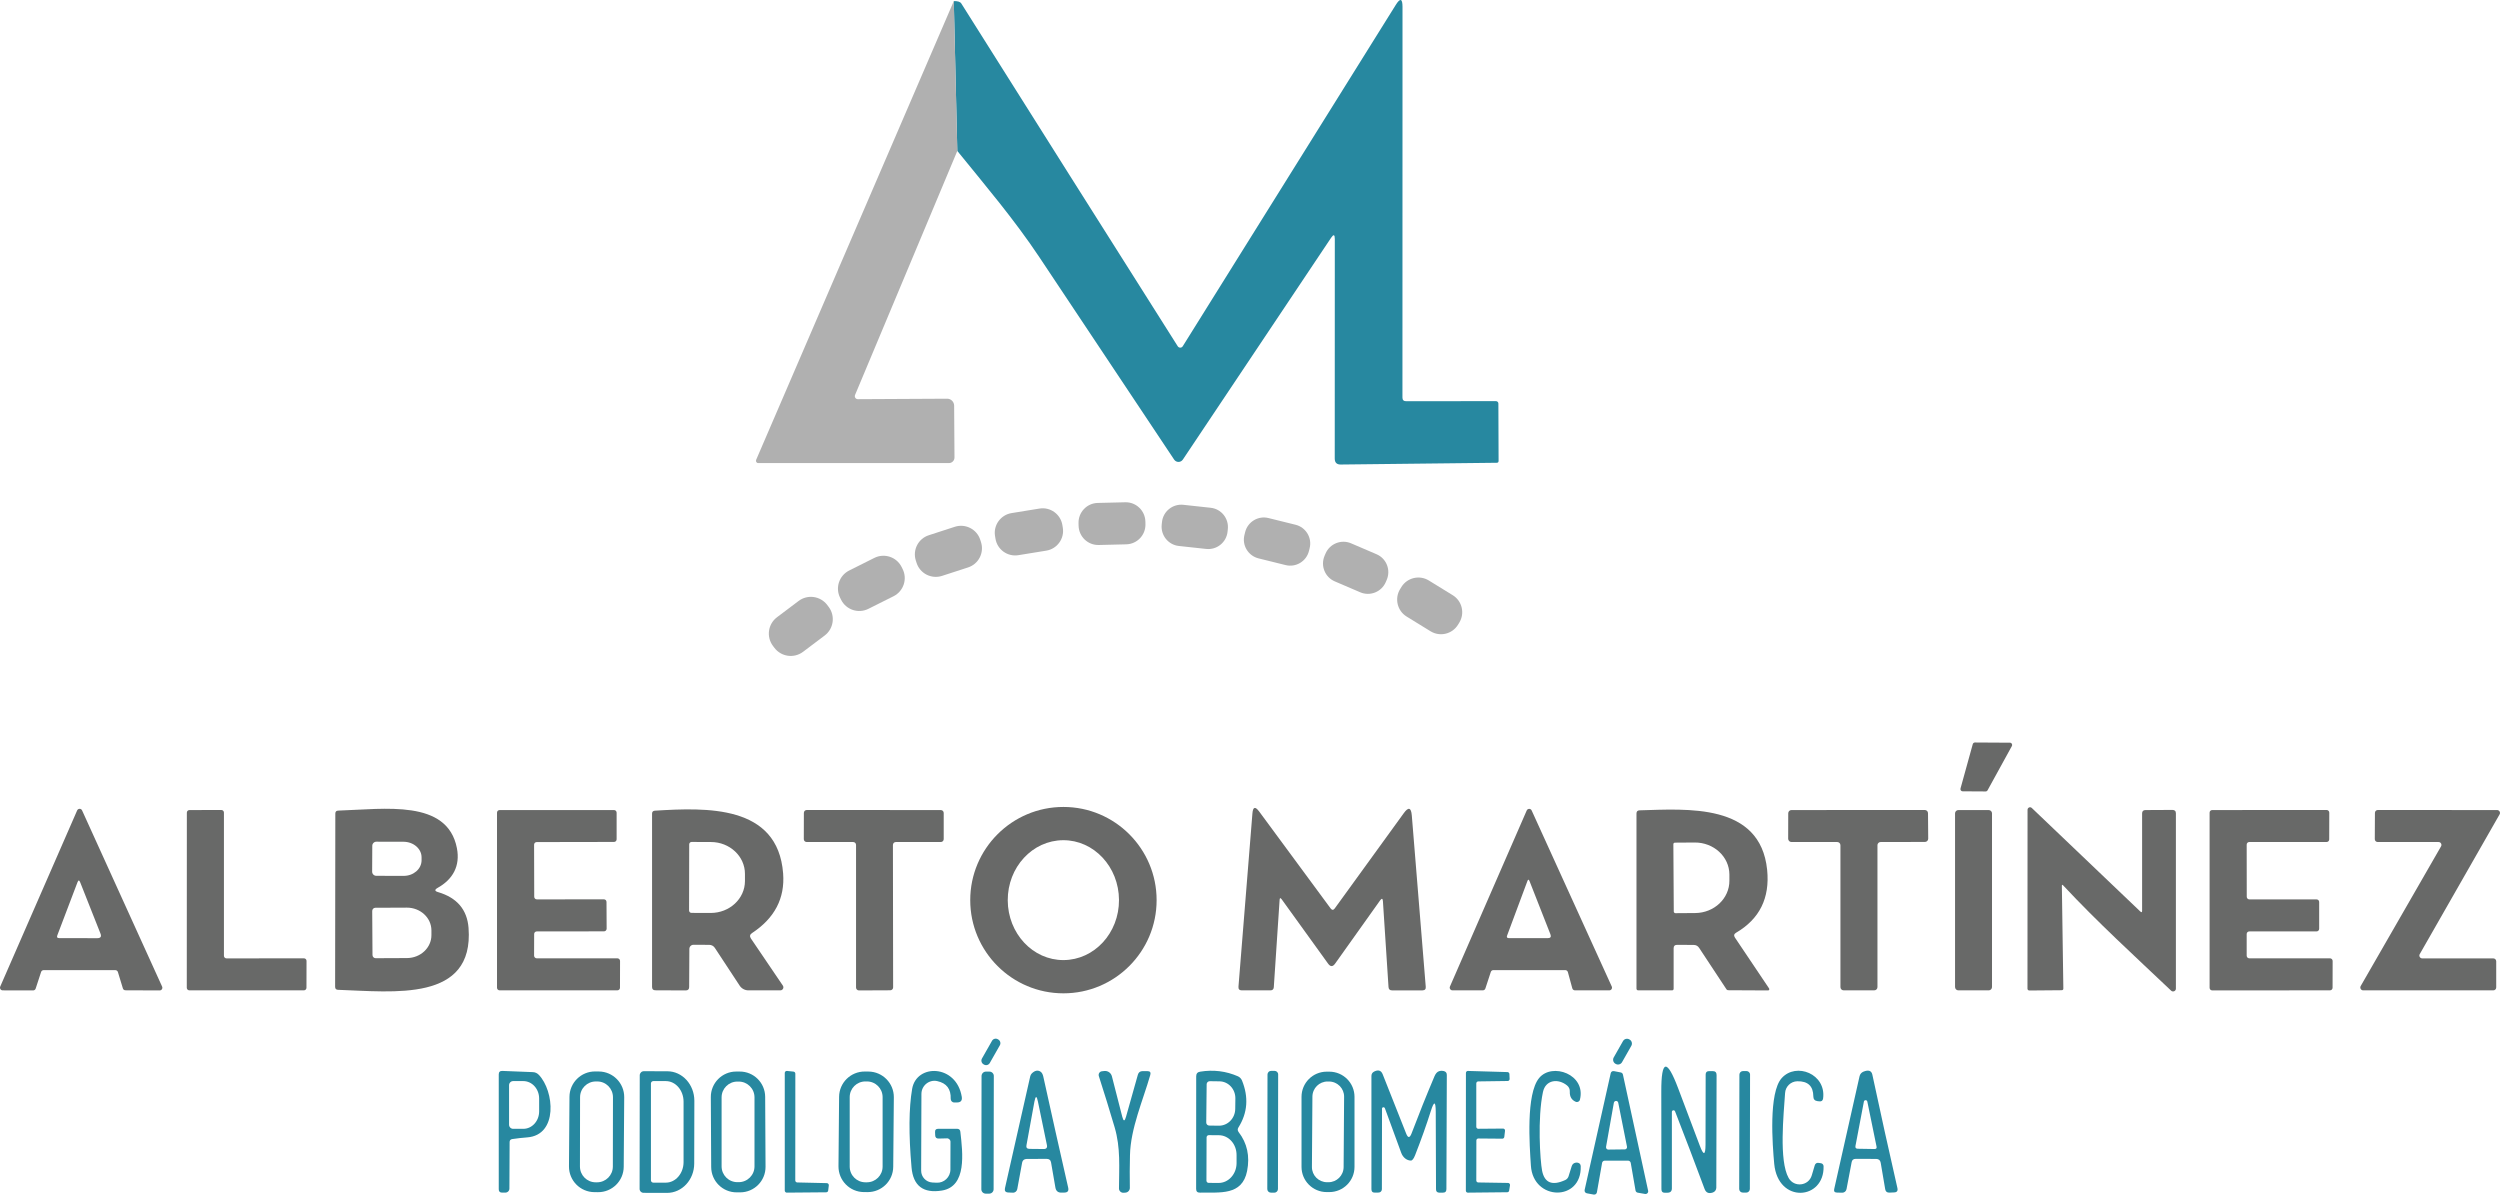 <?xml version="1.0" encoding="UTF-8"?>
<svg id="b" data-name="Capa 2" xmlns="http://www.w3.org/2000/svg" width="1836.35" height="877.5" viewBox="0 0 1836.35 877.5">
  <g id="c" data-name="Capa 1">
    <g>
      <path d="m703.18,110.85l-2.58-110.05c2.87-.05,4.7.5,5.5,1.73,53.04,84.24,106.04,168.14,158.98,251.79.89,1.39,2.87,1.39,3.71,0L1025.2,3.68c3.32-5.35,5-4.85,5,1.44l-.05,286.91c0,1.78.89,2.67,2.67,2.67l66.02-.05c.99,0,1.78.79,1.78,1.78l.15,42.1c0,.94-.45,1.39-1.34,1.39l-114.6,1.29c-2.92.05-4.41-1.44-4.41-4.36l.05-161.36c0-3.27-.89-3.57-2.72-.84l-108.91,162.94c-1.54,2.28-4.85,2.28-6.39,0-32.69-49.18-65.72-98.76-99.1-148.83-18.28-27.44-39.37-52.25-60.17-77.9h0Z" fill="#2788a0"/>
      <path d="m700.61.8l2.58,110.05-75.13,179.29c-.59,1.44.45,3.07,2.03,3.07l65.67-.35c2.77,0,5.05,2.28,5.1,5.05l.25,38.14c0,2.28-1.83,4.11-4.06,4.11h-140.11c-1.19,0-1.98-1.24-1.54-2.33L700.61.8h0Z" fill="#b0b0b0"/>
      <path d="m841.38,385.02c.18,7.98-6.11,14.62-14.1,14.81l-20.2.49c-8.01.2-14.59-6.14-14.81-14.1l-.05-1.98c-.18-7.98,6.11-14.62,14.1-14.81l20.2-.49c8.01-.2,14.59,6.14,14.81,14.1l.05,1.98h0Z" fill="#b0b0b0"/>
      <path d="m901.68,390.62c-.84,7.78-7.87,13.43-15.67,12.6l-20.09-2.18c-7.83-.85-13.42-7.88-12.6-15.67l.21-1.97c.84-7.78,7.87-13.43,15.67-12.6l20.09,2.18c7.83.85,13.42,7.88,12.6,15.67l-.21,1.97h0Z" fill="#b0b0b0"/>
      <path d="m780.68,387.65c1.3,7.98-4.14,15.51-12.13,16.82l-20.53,3.33c-7.98,1.31-15.51-4.14-16.81-12.13l-.32-1.96c-1.3-7.98,4.14-15.51,12.13-16.82l20.53-3.33c7.98-1.31,15.51,4.14,16.81,12.13l.32,1.96h0Z" fill="#b0b0b0"/>
      <path d="m961.48,404.73c-1.9,7.59-9.57,12.24-17.15,10.35l-19.9-4.93c-7.58-1.89-12.24-9.57-10.35-17.15l.52-2.12c1.9-7.59,9.57-12.24,17.15-10.35l19.9,4.93c7.58,1.89,12.24,9.57,10.35,17.15l-.52,2.12h0Z" fill="#b0b0b0"/>
      <path d="m720.57,398.15c2.53,7.78-1.73,16.15-9.51,18.66l-19.12,6.21c-7.77,2.51-16.14-1.74-18.66-9.51l-.55-1.7c-2.53-7.78,1.73-16.15,9.51-18.66l19.12-6.21c7.77-2.52,16.14,1.74,18.66,9.51l.55,1.7h0Z" fill="#b0b0b0"/>
      <path d="m1017.92,427.53c-3.12,7.27-11.54,10.64-18.79,7.52l-18.66-8c-7.26-3.09-10.63-11.51-7.52-18.79l.7-1.64c3.12-7.27,11.54-10.64,18.79-7.52l18.66,8c7.26,3.09,10.63,11.51,7.52,18.79l-.7,1.64h0Z" fill="#b0b0b0"/>
      <path d="m663,417.96c3.68,7.34.71,16.3-6.65,20l-18.51,9.27c-7.36,3.67-16.32.7-20-6.65l-.75-1.51c-3.68-7.34-.71-16.3,6.65-20l18.51-9.27c7.36-3.67,16.32-.7,20,6.65l.75,1.51h0Z" fill="#b0b0b0"/>
      <path d="m1070.96,458.89c-4.25,6.91-13.27,9.04-20.17,4.8l-17.55-10.8c-6.9-4.23-9.03-13.3-4.8-20.17l.93-1.52c4.25-6.91,13.27-9.04,20.17-4.8l17.55,10.8c6.9,4.23,9.03,13.3,4.8,20.17l-.93,1.52h0Z" fill="#b0b0b0"/>
      <path d="m608.7,445.8c4.99,6.63,3.65,16.04-2.95,21.02l-15.9,11.98c-6.62,4.99-16.03,3.65-21.02-2.95l-1.07-1.42c-4.99-6.63-3.65-16.04,2.95-21.02l15.9-11.98c6.62-4.99,16.03-3.65,21.02,2.95l1.07,1.42h0Z" fill="#b0b0b0"/>
      <path d="m1477.82,547.97l-17.88,32.54c-.25.5-.84.84-1.44.84l-16.89-.1c-1.09,0-1.83-1.04-1.54-2.08l9.01-32.59c.2-.69.84-1.19,1.58-1.19l25.75.15c1.24,0,1.98,1.34,1.39,2.43h0Z" fill="#686968"/>
      <path d="m849.58,661.19c0,37.79-30.66,68.45-68.45,68.45s-68.45-30.66-68.45-68.45,30.66-68.45,68.45-68.45,68.45,30.66,68.45,68.45m-68.34,44.03c22.58-.1,40.8-19.86,40.71-44.17-.1-24.32-18.42-43.99-41.01-43.89-22.58.1-40.8,19.86-40.71,44.17.1,24.32,18.42,43.99,41.01,43.89h0Z" fill="#686968"/>
      <path d="m939.92,661.04l-4.26,64.09c-.1,1.54-.94,2.33-2.48,2.33h-21.05c-1.73,0-2.58-.89-2.43-2.67l10.25-127.28c.4-4.9,2.03-5.35,4.95-1.44l52.5,71.22c1.04,1.34,2.03,1.34,3.02,0l50.71-69.98c3.42-4.75,5.4-4.21,5.89,1.63l10.25,125.95c.15,1.68-.64,2.53-2.38,2.58h-22.34c-1.63.05-2.53-.79-2.63-2.43l-4.11-63.05c-.15-2.13-.84-2.33-2.08-.59l-33.03,46.41c-1.73,2.43-3.42,2.43-5.15.05l-34.07-47.25c-.94-1.29-1.44-1.14-1.58.45h0Z" fill="#686968"/>
      <path d="m1514.52,650.74l1.09,75.28c.05.89-.4,1.34-1.34,1.34l-23.67.2c-.74,0-1.34-.59-1.34-1.29l.05-131.44c0-1.63,1.93-2.48,3.12-1.34l79.74,76.07c.84.79,1.29.59,1.29-.54v-71.52c0-1.63.84-2.48,2.48-2.48l19.81-.1c1.68,0,2.53.84,2.53,2.53v128.77c0,1.78-2.18,2.72-3.47,1.49-27.09-25.7-53.98-50.17-79.34-77.36-.64-.69-.99-.54-.94.4h0Z" fill="#686968"/>
      <path d="m84.65,712.6h-52.6c-.84,0-1.63.54-1.88,1.39l-3.96,12.13c-.25.84-1.04,1.39-1.88,1.39l-22.34-.05c-1.44,0-2.38-1.44-1.83-2.77l56.51-129.41c.69-1.54,2.92-1.58,3.62,0l58.79,129.41c.59,1.34-.35,2.82-1.78,2.82l-25.16-.1c-.84,0-1.63-.54-1.88-1.39l-3.66-12.03c-.25-.84-1.04-1.39-1.93-1.39m-27.78-64.48l-14.81,38.98c-.5,1.34-.05,1.98,1.39,1.98l27.93.05c2.53,0,3.32-1.14,2.38-3.47l-14.86-37.54c-.69-1.78-1.39-1.78-2.03,0h0Z" fill="#686968"/>
      <path d="m166.37,703.98l56.91-.05c1.04,0,1.88.84,1.88,1.88l-.05,19.76c0,1.04-.84,1.88-1.88,1.88h-84.15c-1.04,0-1.88-.84-1.88-1.88l.05-128.67c0-1.04.84-1.88,1.88-1.88l23.48-.05c1.04,0,1.88.84,1.88,1.88v105.24c0,1.04.84,1.88,1.88,1.88h0Z" fill="#686968"/>
      <path d="m321.78,655.29c13.92,4.11,21.35,12.88,22.39,26.3,4.11,54.68-55.07,46.85-95.88,45.47-1.44-.05-2.13-.79-2.13-2.23l.15-127.23c0-1.44.69-2.13,2.13-2.18,34.32-1.09,80.13-8.47,87.17,27.54,2.58,13.12-2.97,22.98-14.16,29.22-2.33,1.34-2.23,2.38.35,3.12m-48.34-34.02l-.1,19.02c0,1.63,1.34,3.02,3.02,3.02l20.01.05c7.33.05,13.22-5.05,13.27-11.39v-2.18c.05-6.29-5.89-11.44-13.17-11.49l-20.01-.05c-1.68,0-3.02,1.34-3.02,3.02m-.05,47.84l.2,32.39c0,1.29,1.04,2.33,2.33,2.33l23.03-.1c9.95-.05,17.98-7.63,17.93-16.89v-3.47c-.05-9.31-8.17-16.74-18.13-16.69l-23.03.1c-1.29,0-2.33,1.04-2.33,2.33h0Z" fill="#686968"/>
      <path d="m394.34,660.64l49.23-.05c1.09,0,1.93.84,1.93,1.93l.1,19.66c0,1.04-.89,1.93-1.93,1.93l-49.38.05c-1.09,0-1.93.84-1.93,1.93l-.05,15.9c0,1.04.89,1.93,1.93,1.93h59.28c1.04,0,1.93.89,1.93,1.93l-.05,19.66c0,1.09-.84,1.93-1.93,1.93h-86.47c-1.09,0-1.93-.84-1.93-1.93v-128.57c0-1.09.84-1.93,1.93-1.93h84c1.09,0,1.93.84,1.93,1.93v19.56c0,1.09-.84,1.93-1.93,1.93l-56.76.1c-1.09,0-1.93.84-1.93,1.93l.1,38.23c0,1.09.84,1.93,1.93,1.93h0Z" fill="#686968"/>
      <path d="m551.58,689.37l23.48,34.62c.99,1.49-.1,3.47-1.88,3.47h-23.43c-2.58,0-5-1.29-6.44-3.47l-18.23-27.73c-.89-1.39-2.43-2.23-4.11-2.23l-11.54-.05c-1.68-.05-3.07,1.34-3.07,3.02l-.15,28.03c0,1.63-.84,2.48-2.53,2.48l-22.29-.1c-1.63,0-2.43-.84-2.43-2.48v-127.28c0-1.34.69-2.08,2.03-2.18,37.79-2.28,90.39-4.56,94.25,46.11,1.39,18.28-6.24,32.84-22.83,43.78-1.63,1.04-1.88,2.38-.84,4.01m-45.32-69.14l-.1,48.54c0,.99.79,1.78,1.78,1.78l14.11.05c13.87,0,25.11-10.45,25.16-23.38v-5.25c.05-12.98-11.19-23.48-25.06-23.48l-14.12-.05c-.99,0-1.78.79-1.78,1.78h0Z" fill="#686968"/>
      <path d="m655.89,620.63l.15,104.65c0,1.19-.94,2.13-2.13,2.13l-22.98.1c-1.19,0-2.13-.94-2.13-2.13v-104.75c0-1.19-.94-2.13-2.13-2.13h-34.12c-1.19,0-2.13-.94-2.13-2.13l.05-19.27c0-1.19.94-2.13,2.13-2.13l98.46.05c1.19,0,2.13.94,2.13,2.13v19.22c0,1.19-.94,2.13-2.13,2.13h-33.03c-1.19,0-2.13.94-2.13,2.13h0Z" fill="#686968"/>
      <path d="m1095.04,713.98l-3.96,12.08c-.25.84-1.04,1.39-1.88,1.39h-22.34c-1.44,0-2.38-1.49-1.83-2.77l56.41-129.36c.69-1.54,2.92-1.58,3.62,0l58.84,129.31c.59,1.34-.35,2.82-1.78,2.82h-25.26c-.89,0-1.68-.59-1.93-1.44l-3.27-11.99c-.25-.84-1.04-1.44-1.93-1.44h-52.8c-.84,0-1.63.54-1.88,1.39m26.89-66.81l-14.91,40.02c-.5,1.24-.05,1.88,1.34,1.93h28.48c2.08,0,2.72-.94,1.98-2.87l-15.35-39.08c-.54-1.34-1.04-1.34-1.54,0h0Z" fill="#686968"/>
      <path d="m1229.35,696.5v29.67c0,.84-.4,1.29-1.24,1.29h-24.81c-.69,0-1.24-.54-1.24-1.24v-128.67c0-1.49.74-2.28,2.23-2.33,34.87-.94,88.75-5.55,93.75,43.73,2.08,20.7-5.55,36.1-22.88,46.21-1.49.89-1.73,2.08-.79,3.52l25.11,37.39c.4.59,0,1.44-.74,1.44l-29.22-.15c-.59,0-1.14-.3-1.44-.79l-19.96-30.26c-.94-1.49-2.33-2.23-4.11-2.23l-12.23-.05c-1.63,0-2.43.84-2.43,2.48m-.2-76.37l.3,49.43c.05.64.54,1.19,1.24,1.19l14.51-.1c13.97-.1,25.21-10.75,25.11-23.82v-4.56c-.1-13.03-11.49-23.53-25.51-23.43l-14.51.1c-.64,0-1.19.55-1.14,1.19h0Z" fill="#686968"/>
      <path d="m1379.07,620.87v104.2c0,1.34-1.04,2.38-2.38,2.38h-22.44c-1.34,0-2.38-1.04-2.38-2.38v-104.2c0-1.34-1.04-2.38-2.38-2.38h-33.63c-1.29,0-2.38-1.09-2.38-2.38l.05-18.72c0-1.34,1.04-2.38,2.38-2.38l97.91-.05c1.34,0,2.38,1.04,2.38,2.38l.15,18.72c0,1.29-1.09,2.38-2.38,2.38l-32.54.05c-1.34,0-2.38,1.04-2.38,2.38h0Z" fill="#686968"/>
      <path d="m1463.21,725.03c0,1.34-1.09,2.43-2.43,2.43h-22.29c-1.34,0-2.43-1.09-2.43-2.43v-127.58c0-1.34,1.09-2.43,2.43-2.43h22.29c1.34,0,2.43,1.09,2.43,2.43v127.58h0Z" fill="#686968"/>
      <path d="m1650.28,620.43l.05,38.28c0,1.09.84,1.93,1.93,1.93h49.33c1.09,0,1.93.84,1.93,1.93v19.66c0,1.09-.84,1.93-1.93,1.93h-49.38c-1.09,0-1.93.84-1.93,1.93v15.9c0,1.09.84,1.93,1.93,1.93h59.28c1.04,0,1.93.89,1.93,1.93l-.05,19.66c0,1.09-.84,1.93-1.93,1.93l-86.47.05c-1.09,0-1.93-.84-1.93-1.93v-128.62c0-1.09.84-1.93,1.93-1.93l84.05-.05c1.04,0,1.93.89,1.93,1.93l-.05,19.66c0,1.09-.84,1.93-1.93,1.93h-56.76c-1.09,0-1.93.84-1.93,1.93h0Z" fill="#686968"/>
      <path d="m1791.23,618.5h-44.72c-1.19,0-2.13-.94-2.13-2.13l.1-19.27c0-1.19.94-2.13,2.13-2.13l87.61.05c1.63,0,2.67,1.78,1.83,3.17l-58.64,102.62c-.84,1.39.2,3.17,1.83,3.17h52.2c1.19,0,2.13.94,2.13,2.13v19.22c0,1.19-.94,2.13-2.13,2.13h-95.59c-1.63,0-2.62-1.78-1.83-3.17l59.04-102.62c.79-1.39-.2-3.17-1.83-3.17h0Z" fill="#686968"/>
      <path d="m727.04,780.81c-.88,1.52-2.76,2.01-4.25,1.17l-.34-.2c-1.48-.85-2.02-2.78-1.17-4.25l7.39-13.01c.88-1.52,2.76-2.01,4.25-1.17l.34.2c1.48.85,2.02,2.78,1.17,4.25l-7.39,13h0Z" fill="#2788a0"/>
      <path d="m1191.44,780.24c-.92,1.59-2.95,2.19-4.59,1.27l-.26-.15c-1.62-.91-2.16-2.99-1.27-4.59l6.85-12.06c.92-1.59,2.95-2.19,4.59-1.26l.26.15c1.62.91,2.16,2.99,1.26,4.59l-6.85,12.06h0Z" fill="#2788a0"/>
      <path d="m374.33,838.94l-.15,34.12c0,1.63-1.34,2.97-3.02,2.97h-2.38c-1.63,0-2.43-.84-2.43-2.48v-84.39c0-1.73.89-2.58,2.62-2.53l22.39.89c1.73.05,3.22.74,4.41,1.98,11.39,11.84,14.26,44.28-8.52,45.96-3.52.25-7.23.69-11.04,1.24-1.24.2-1.88.94-1.88,2.23m-.4-41.8v29.02c0,1.68,1.34,3.02,3.02,3.02h7.43c6.44,0,11.64-5.74,11.64-12.83v-9.41c0-7.08-5.2-12.83-11.64-12.83h-7.43c-1.68,0-3.02,1.34-3.02,3.02h0Z" fill="#2788a0"/>
      <path d="m458.15,857.06c-.07,10.36-8.54,18.73-18.9,18.64l-2.67-.02c-10.39-.09-18.71-8.56-18.64-18.9l.36-51.11c.07-10.36,8.54-18.73,18.9-18.64l2.67.02c10.39.09,18.71,8.56,18.64,18.9l-.36,51.11m-7.9-51.08c0-6.41-5.15-11.61-11.57-11.61h-.99c-6.4,0-11.6,5.15-11.61,11.57l-.09,50.91c0,6.41,5.15,11.61,11.57,11.61h.99c6.4,0,11.6-5.15,11.61-11.57l.09-50.91h0Z" fill="#2788a0"/>
      <path d="m469.91,789.81c.05-1.63,1.34-2.97,3.02-2.97l17.24.05c10.99,0,19.86,9.71,19.86,21.69l-.1,46.06c0,11.94-8.96,21.59-19.96,21.59l-17.24-.05c-1.63,0-2.97-1.34-2.92-2.97l.1-83.4m8.22,6.04v71.12c0,.94.79,1.73,1.73,1.73h9.21c7.18,0,13.03-6.79,13.03-15.11v-44.38c0-8.32-5.84-15.11-13.03-15.11h-9.21c-.94,0-1.73.79-1.73,1.73h0Z" fill="#2788a0"/>
      <path d="m562.32,857.06c.06,10.31-8.26,18.73-18.57,18.77h-2.58c-10.34.06-18.71-8.26-18.77-18.56l-.27-51.41c-.06-10.31,8.26-18.73,18.57-18.77h2.58c10.34-.06,18.71,8.26,18.77,18.56l.27,51.41m-8.11-51.01c0-6.39-5.2-11.59-11.59-11.59h-.99c-6.39,0-11.59,5.2-11.59,11.59v50.71c0,6.39,5.2,11.59,11.59,11.59h.99c6.39,0,11.59-5.2,11.59-11.59v-50.71h0Z" fill="#2788a0"/>
      <path d="m585.61,868.56l21.74.5c.89.05,1.54.79,1.44,1.68l-.45,3.76c-.1.74-.69,1.29-1.44,1.29l-28.97.25c-.79,0-1.49-.69-1.49-1.49v-86.42c0-.89.74-1.54,1.63-1.49l4.8.5c.74.1,1.34.74,1.34,1.49l-.05,78.45c0,.79.64,1.44,1.44,1.49h0Z" fill="#2788a0"/>
      <path d="m656.11,857.04c-.07,10.38-8.54,18.7-18.93,18.61l-2.67-.02c-10.36-.09-18.68-8.55-18.61-18.93l.45-51.01c.07-10.37,8.54-18.7,18.93-18.61l2.67.02c10.36.09,18.68,8.55,18.61,18.93l-.45,51.01m-7.8-51.14c0-6.39-5.15-11.54-11.54-11.54h-1.09c-6.39,0-11.54,5.15-11.54,11.54v51.01c0,6.39,5.15,11.54,11.54,11.54h1.09c6.39,0,11.54-5.15,11.54-11.54v-51.01h0Z" fill="#2788a0"/>
      <path d="m695.51,836.17l-5.99.15c-1.63.05-2.53-.74-2.58-2.38l-.1-2.28c-.1-1.68.69-2.53,2.43-2.53h13.77c1.44.05,2.23.74,2.38,2.18,1.78,15.75,4.85,40.17-13.52,43.19-13.72,2.23-21.15-3.42-22.34-17.04-2.13-24.22-1.98-43.43.45-57.65,3.22-18.67,32.54-18.08,36.45,5.84.45,2.77-.74,4.16-3.57,4.16h-1.98c-1.49,0-2.62-1.24-2.58-2.72.25-7.18-3.02-11.49-9.91-12.98-5.94-1.29-11.54,3.27-11.59,9.36l-.2,56.36c-.05,4.66,3.62,8.52,8.22,8.77l3.02.15c5.55.35,10.25-4.11,10.25-9.71l.05-20.31c.05-1.44-1.19-2.62-2.67-2.58h0Z" fill="#2788a0"/>
      <path d="m729.85,873.57c-.03,1.78-1.46,3.21-3.22,3.21h-2.58c-1.75,0-3.24-1.44-3.21-3.23l.15-83.2c.03-1.78,1.46-3.21,3.22-3.21h2.58c1.75,0,3.24,1.44,3.21,3.23l-.15,83.2h0Z" fill="#2788a0"/>
      <path d="m750.78,854.09l-3.57,19.41c-.3,1.54-1.68,2.67-3.27,2.58l-3.32-.15c-2.08-.1-2.87-1.14-2.43-3.17l18.57-82.21c.2-.79.59-1.54,1.19-2.13,2.23-2.13,4.36-2.53,6.29-1.29.99.64,1.68,1.83,2.08,3.57,6.09,27.59,12.18,54.88,18.32,81.77.5,2.28-.4,3.47-2.72,3.52l-2.08.05c-2.62.1-4.16-1.14-4.61-3.76l-3.17-18.32c-.3-1.83-1.39-2.72-3.22-2.72l-14.71.05c-1.88.05-3.02.99-3.37,2.82m9.06-44.92l-5.84,32.04c-.35,1.73.4,2.63,2.18,2.67l10.35.1c2.08.05,2.92-.94,2.48-2.97l-6.59-31.89c-.89-4.41-1.73-4.41-2.58.05h0Z" fill="#2788a0"/>
      <path d="m824.37,820.37c.89,3.42,1.78,3.42,2.72,0l8.72-30.95c.5-1.73,1.63-2.63,3.47-2.63h3.52c1.98,0,2.67.94,2.13,2.82-5.4,18.77-14.46,39.23-14.91,58.84-.2,8.17-.25,16.15-.1,24.02.05,1.88-1.44,3.47-3.27,3.57l-1.34.1c-1.83.1-3.37-1.34-3.37-3.12.05-15.55,1.29-29.81-3.22-45.07-3.71-12.58-7.58-25.11-11.59-37.54-.5-1.63.59-3.37,2.33-3.52l1.73-.2c2.58-.25,4.9,1.39,5.55,3.91l7.63,29.77h0Z" fill="#2788a0"/>
      <path d="m909.86,831.61c6.24,8.12,8.32,17.63,6.19,28.53-3.62,18.28-20.01,15.6-34.62,15.9-1.88.05-2.82-.84-2.82-2.77l.05-82.71c0-1.93.94-3.07,2.87-3.37,9.76-1.58,19.02-.45,27.83,3.42,1.29.59,2.33,1.68,2.92,3.02,5,12.28,4.16,23.82-2.62,34.57-.74,1.19-.64,2.33.2,3.42m-23.52-35.26l-.3,28.13c-.05,1.24.94,2.28,2.18,2.28l7.08.1c6.59.05,11.94-5.45,12.03-12.33l.1-7.63c.1-6.93-5.15-12.58-11.74-12.63l-7.08-.1c-1.24,0-2.23.99-2.28,2.18m-.05,39.08l-.1,31.8c0,.89.74,1.63,1.63,1.63l7.33.05c7.23,0,13.12-6.49,13.17-14.51v-5.94c.05-8.07-5.79-14.61-13.07-14.61l-7.33-.05c-.89,0-1.63.74-1.63,1.63h0Z" fill="#2788a0"/>
      <path d="m938.71,873.42c-.03,1.43-1.16,2.62-2.63,2.62h-2.58c-1.46,0-2.65-1.19-2.62-2.63l.15-84.19c.03-1.43,1.16-2.62,2.63-2.62h2.58c1.46,0,2.65,1.19,2.62,2.63l-.15,84.19h0Z" fill="#2788a0"/>
      <path d="m994.94,857.11c0,10.25-8.27,18.52-18.52,18.52h-1.88c-10.25,0-18.52-8.27-18.52-18.52v-51.41c0-10.25,8.27-18.52,18.52-18.52h1.88c10.25,0,18.52,8.27,18.52,18.52v51.41m-7.64-51.48c.07-6.17-4.93-11.18-11.07-11.22h-.99c-6.15-.05-11.15,4.9-11.22,11.06l-.36,51.7c-.07,6.17,4.93,11.18,11.07,11.22h.99c6.15.05,11.15-4.9,11.22-11.06l.36-51.7h0Z" fill="#2788a0"/>
      <path d="m1015.15,814.42l-.1,59.13c0,1.34-1.09,2.43-2.43,2.43l-2.67.05c-1.73.05-2.58-.79-2.58-2.53v-83.11c0-1.49.64-2.58,1.98-3.27,3.02-1.54,5.15-.89,6.29,1.98,6.09,15.2,11.84,29.72,17.24,43.53,1.34,3.42,2.62,3.37,3.96-.05,5.2-13.72,10.8-27.73,16.89-42.1.84-1.93,1.93-3.17,3.27-3.62,1.04-.35,2.18-.4,3.42-.15,1.58.35,2.38,1.34,2.33,2.97l-.3,83.75c0,1.78-.89,2.67-2.67,2.63h-2.53c-1.63-.05-2.43-.84-2.43-2.48l-.2-57.05c-.05-7.73-1.24-7.92-3.57-.54-3.17,10.05-7.03,20.9-11.59,32.54-1.04,2.62-2.08,3.96-3.12,3.96-3.02-.05-5.84-2.28-7.08-5.7l-11.99-32.74c-.45-1.14-2.13-.89-2.13.35h0Z" fill="#2788a0"/>
      <path d="m1084.39,795.75v31.94c0,.79.64,1.44,1.44,1.44l18.23-.15c.89,0,1.54.74,1.44,1.63l-.54,4.51c-.1.74-.69,1.29-1.44,1.29l-17.63-.15c-.79,0-1.44.64-1.44,1.44l-.05,29.42c0,.79.64,1.44,1.44,1.44l21.94.35c.84.05,1.49.84,1.39,1.68l-.64,3.96c-.1.69-.69,1.19-1.39,1.19l-28.97.3c-.79,0-1.44-.64-1.44-1.44l.05-86.52c0-.79.69-1.49,1.49-1.44l29.07.84c.74.05,1.34.64,1.39,1.39l.15,3.67c0,.84-.59,1.49-1.44,1.49l-21.59.3c-.79,0-1.44.64-1.44,1.44h0Z" fill="#2788a0"/>
      <path d="m1133.37,802.09c-4.11,19.22-2.08,50.42-.64,57.85,1.78,8.96,7.48,11.24,17.04,6.83,1.14-.55,1.98-1.49,2.38-2.67l2.33-7.48c.49-1.54,1.54-2.38,3.07-2.62.54-.05,1.09-.05,1.58.1,1.29.35,1.93,1.24,1.98,2.58.79,26.05-34.92,25.56-36.6-.4-.99-15.01-3.71-52.6,6.04-64.43,9.56-11.59,34.67-2.72,29.96,15.95-.35,1.34-1.83,2.08-3.12,1.49-3.02-1.34-4.46-3.81-4.31-7.43.1-1.83-.59-3.37-2.03-4.56-6.54-5.3-15.75-4.21-17.68,4.8h0Z" fill="#2788a0"/>
      <path d="m1176.8,854.19l-3.81,21.64c-.2,1.09-1.24,1.83-2.33,1.63l-5.1-.94c-1.09-.25-1.83-1.29-1.59-2.43l19.17-85.78c.2-1.04,1.24-1.73,2.28-1.54l5.1.99c.79.15,1.39.74,1.58,1.54l18.52,85.38c.3,1.34-.89,2.58-2.28,2.33l-5.35-.94c-.84-.15-1.49-.79-1.63-1.63l-3.52-20.26c-.2-.94-.99-1.63-1.98-1.63h-17.09c-.99,0-1.78.69-1.98,1.63m2.92-11.69c-.15,1.04.64,1.93,1.63,1.93l12.18-.15c.99,0,1.78-.94,1.58-1.93l-6.44-32.34c-.35-1.78-2.87-1.73-3.22.05l-5.75,32.44h0Z" fill="#2788a0"/>
      <path d="m1228.06,816.75v56.16c0,2.03-1.04,3.12-3.07,3.17l-1.93.05c-1.78.05-2.67-.84-2.67-2.58l-.1-71.76c-.05-23.62,4.11-24.37,12.43-2.28l15.9,42.15c2.72,7.28,4.11,7.03,4.16-.79l.1-51.61c0-1.63.84-2.48,2.53-2.48h2.67c1.88,0,2.82.94,2.82,2.82l-.2,82.86c-.05,1.58-1.04,2.97-2.53,3.47-3.02,1.04-5.05.2-6.09-2.62-7.08-19.07-14.31-38.04-21.69-57-.5-1.24-2.33-.89-2.33.45h0Z" fill="#2788a0"/>
      <path d="m1285.34,873.37c-.03,1.43-1.16,2.62-2.63,2.62h-2.58c-1.46,0-2.65-1.19-2.62-2.63l.15-84c.03-1.43,1.16-2.62,2.63-2.62h2.58c1.46,0,2.65,1.19,2.62,2.63l-.15,84h0Z" fill="#2788a0"/>
      <path d="m1313.84,865.29c4.06,7.13,14.71,5.89,16.99-1.98l2.13-7.18c.45-1.54,1.44-2.18,3.02-1.93l1.63.25c1.04.15,1.83,1.09,1.88,2.13.74,24.96-33.48,27.83-36.25-1.68-1.29-13.97-4.21-52.2,5.5-63,10.65-11.84,32.79-3.02,30.41,14.96-.25,1.63-1.14,2.33-2.77,2.13l-1.34-.15c-2.03-.25-3.07-1.44-3.07-3.47-.05-7.58-3.96-11.29-11.79-11.14-4.75.1-8.67,3.86-8.96,8.62-1.04,15.75-4.61,49.72,2.62,62.45h0Z" fill="#2788a0"/>
      <path d="m1360.1,853.7l-3.76,19.76c-.3,1.54-1.63,2.67-3.17,2.63l-3.91-.1c-1.68-.05-2.33-.89-1.98-2.53l18.62-82.86c.4-1.68,1.39-2.82,2.97-3.47,3.66-1.44,5.79-.69,6.44,2.23,5.99,28.03,12.13,55.82,18.42,83.35.45,2.03-.35,3.12-2.48,3.17l-3.47.15c-1.73.05-2.72-.79-3.02-2.48l-3.32-19.51c-.35-1.83-1.44-2.72-3.27-2.77l-15.11-.05c-1.68,0-2.67.84-2.97,2.48m9.01-44.52l-6.19,32.59c-.25,1.34.35,1.98,1.68,2.03l12.33.2c1.24,0,1.73-.59,1.49-1.73l-6.79-33.13c-.3-1.39-2.28-1.34-2.53.05h0Z" fill="#2788a0"/>
    </g>
  </g>
</svg>